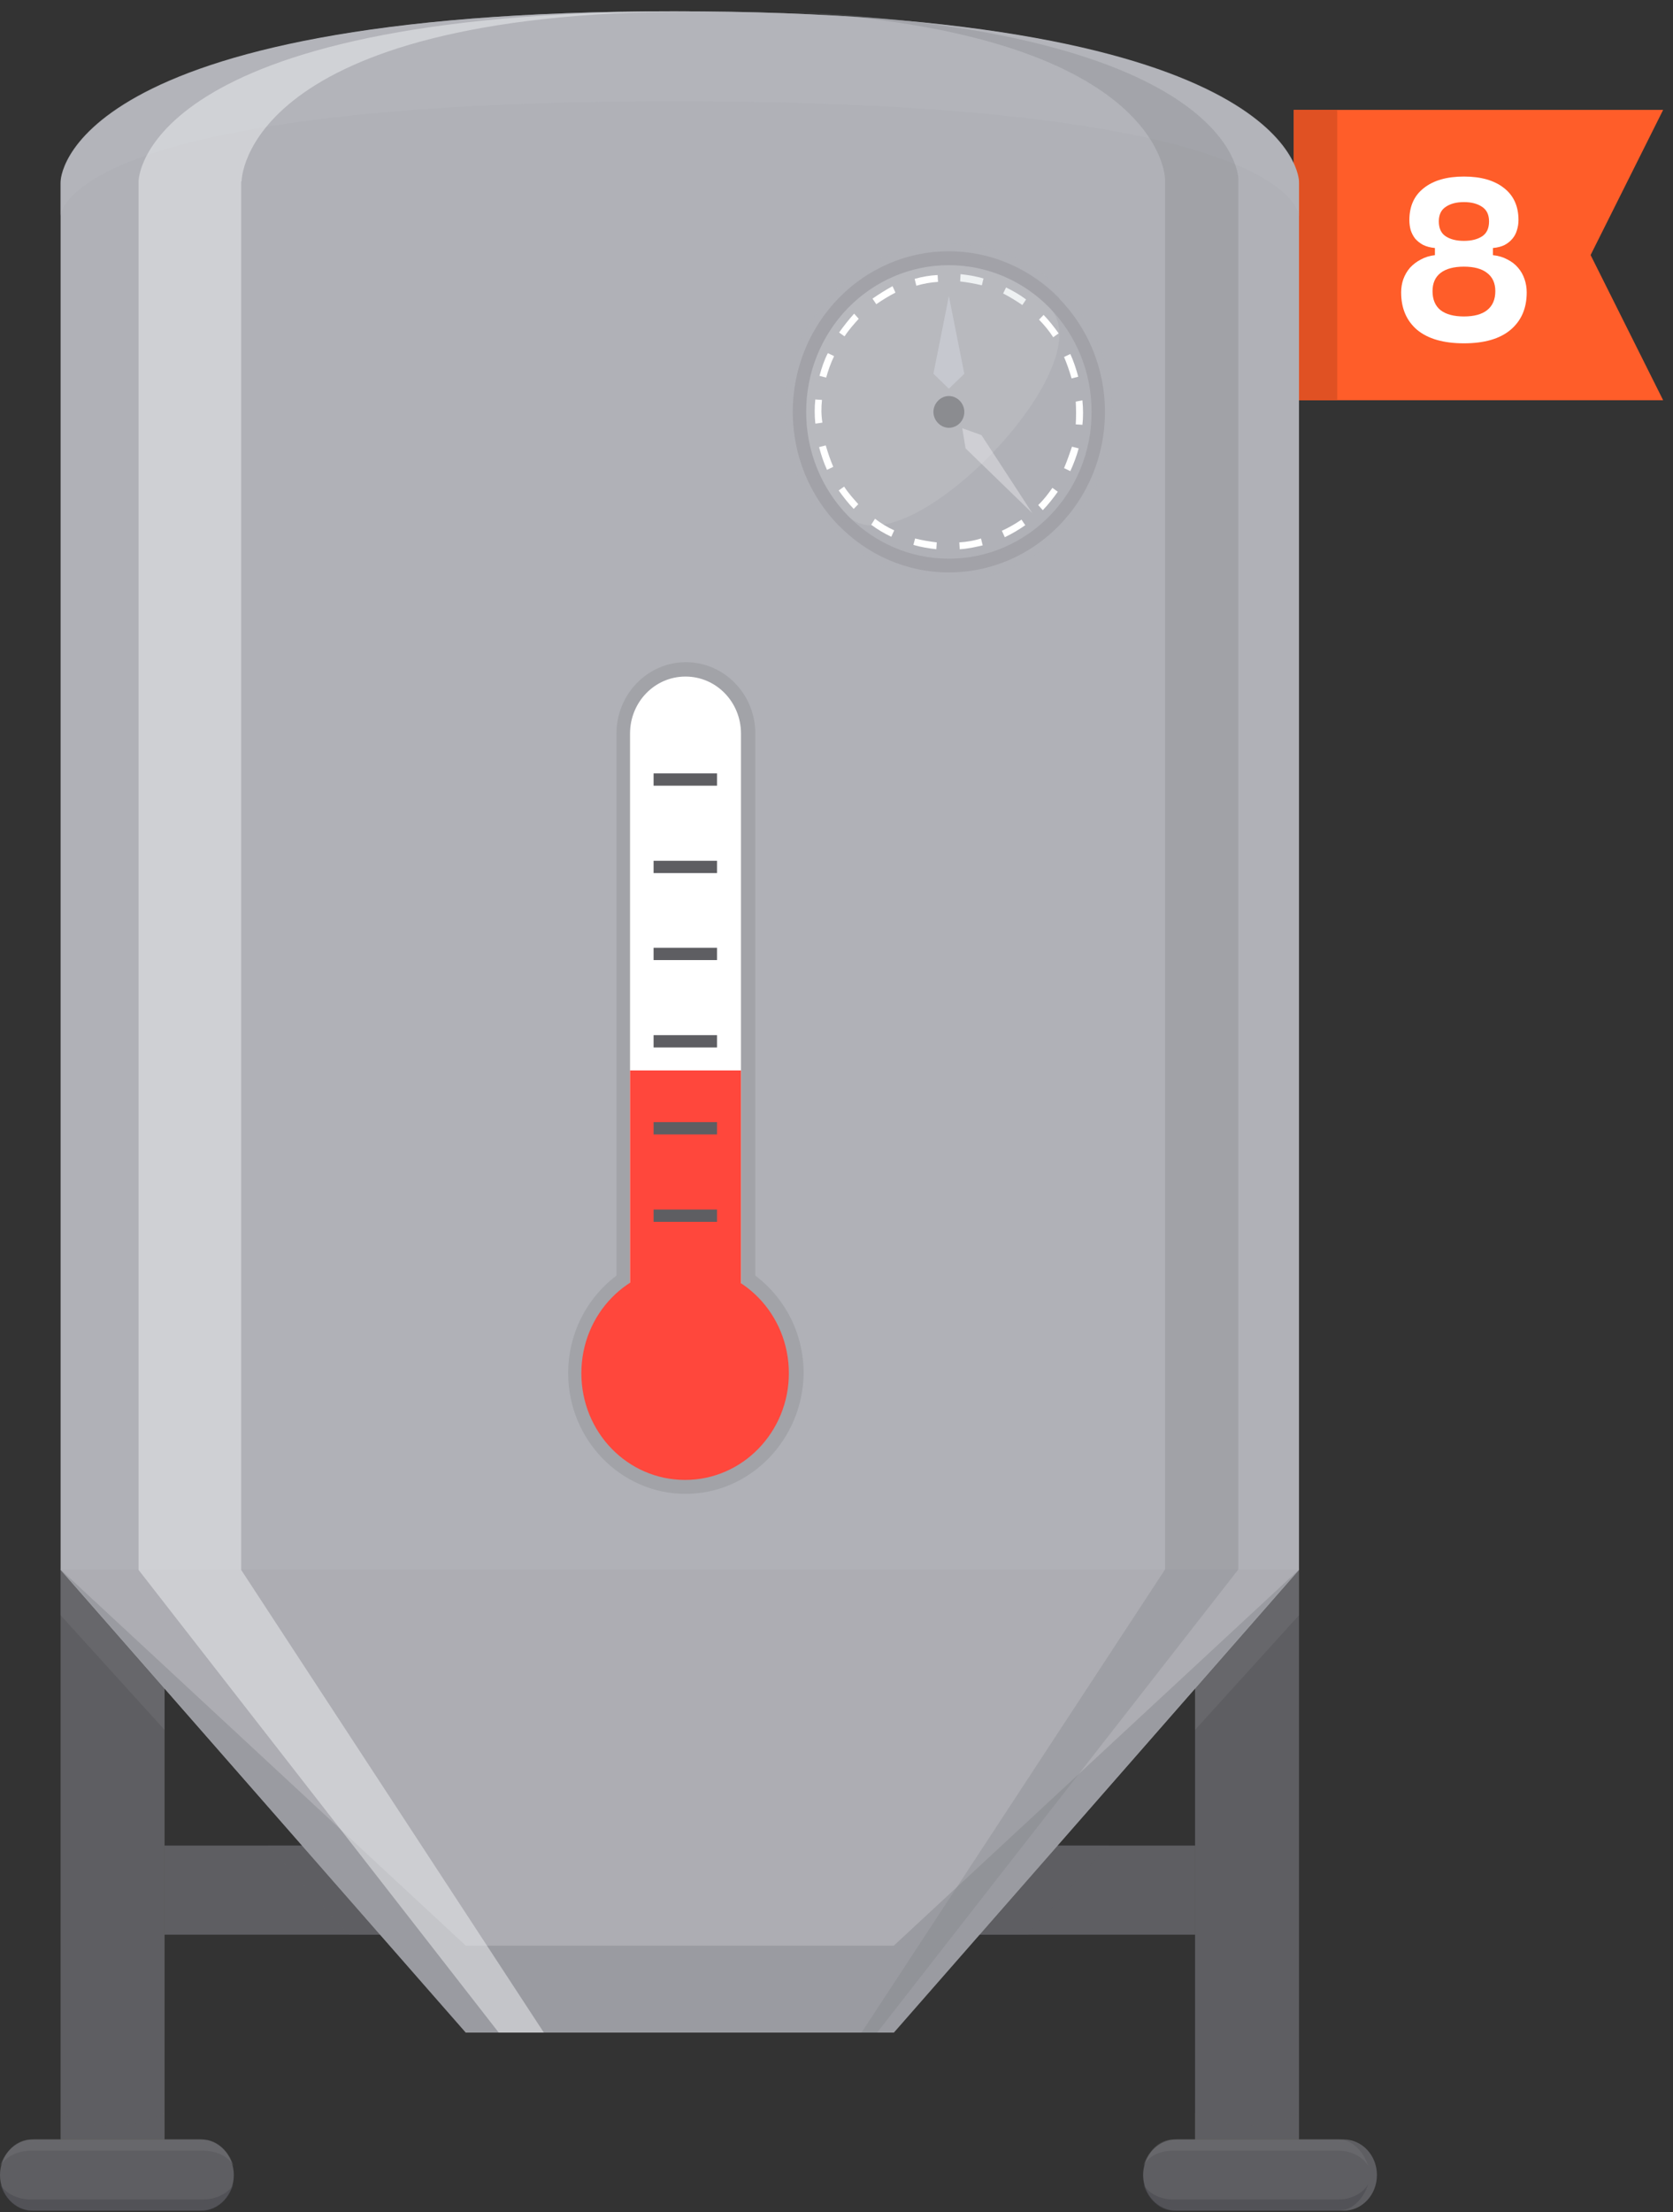 <svg xmlns="http://www.w3.org/2000/svg" width="143" height="189" viewBox="0 0 143 189" fill="none"><rect x="0" y="0" width="143" height="189" fill="#333333" stroke="none"/><g clip-path="url(#clip0_6364_33018)"><path d="M142.157 34.193H110.588V9.389H142.157L135.957 21.791L142.157 34.193Z" fill="#FF5D29"></path><rect x="110.588" y="9.389" width="3.714" height="24.804" fill="#E05123"></rect><path d="M125.129 29.333C123.39 29.333 122.057 28.95 121.132 28.185C120.219 27.408 119.763 26.341 119.763 24.984C119.763 24.589 119.824 24.213 119.948 23.855C120.083 23.485 120.275 23.158 120.521 22.874C120.781 22.591 121.089 22.356 121.447 22.171C121.804 21.974 122.205 21.85 122.65 21.801V21.19C122.267 21.153 121.934 21.067 121.65 20.931C121.379 20.783 121.151 20.604 120.966 20.395C120.793 20.173 120.663 19.926 120.577 19.654C120.503 19.383 120.466 19.099 120.466 18.803C120.466 17.619 120.879 16.706 121.706 16.064C122.532 15.411 123.674 15.084 125.129 15.084C126.585 15.084 127.726 15.411 128.553 16.064C129.379 16.706 129.793 17.619 129.793 18.803C129.793 19.099 129.749 19.383 129.663 19.654C129.589 19.926 129.46 20.173 129.274 20.395C129.102 20.604 128.88 20.783 128.608 20.931C128.337 21.067 128.004 21.153 127.609 21.19V21.801C128.078 21.85 128.491 21.974 128.849 22.171C129.219 22.356 129.521 22.591 129.756 22.874C130.002 23.158 130.187 23.485 130.311 23.855C130.434 24.213 130.496 24.589 130.496 24.984C130.496 26.341 130.033 27.408 129.108 28.185C128.195 28.95 126.869 29.333 125.129 29.333ZM122.446 24.873C122.446 25.588 122.674 26.131 123.131 26.501C123.599 26.859 124.266 27.038 125.129 27.038C125.993 27.038 126.653 26.859 127.109 26.501C127.578 26.131 127.813 25.588 127.813 24.873C127.813 24.194 127.578 23.676 127.109 23.319C126.653 22.961 125.993 22.782 125.129 22.782C124.266 22.782 123.599 22.961 123.131 23.319C122.674 23.676 122.446 24.194 122.446 24.873ZM122.983 18.914C122.983 19.506 123.18 19.932 123.575 20.191C123.97 20.45 124.488 20.58 125.129 20.58C125.771 20.58 126.289 20.45 126.684 20.191C127.079 19.932 127.276 19.506 127.276 18.914C127.276 18.347 127.079 17.933 126.684 17.674C126.289 17.403 125.771 17.267 125.129 17.267C124.488 17.267 123.97 17.403 123.575 17.674C123.18 17.933 122.983 18.347 122.983 18.914Z" fill="white"></path></g><path d="M14.064 134.101H5.181V182.791H14.064V134.101Z" fill="#5E5E62"></path><path opacity="0.3" d="M14.064 134.101H5.181V182.791H14.064V134.101Z" fill="#5E5E62"></path><path opacity="0.3" d="M5.181 182.791H14.064V180.508C14.064 180.508 12.09 181.669 9.64 181.669C7.155 181.669 5.215 180.508 5.215 180.508V182.791H5.181Z" fill="#5E5E62"></path><path opacity="0.3" d="M5.181 138.004L14.064 147.795V134.101H5.181V138.004Z" fill="#7B7B7F"></path><path d="M2.836 182.79C1.268 182.79 0 184.151 0 185.833C0 187.516 1.268 188.876 2.836 188.876H17.15C18.718 188.876 19.986 187.516 19.986 185.833C19.986 184.151 18.718 182.79 17.15 182.79H2.836Z" fill="#5E5E62"></path><path opacity="0.3" d="M17.346 183.749H2.64C1.474 183.749 0.446 184.297 0 185.073C0.446 183.749 1.474 182.79 2.64 182.79H17.346C18.512 182.79 19.54 183.749 19.986 185.073C19.54 184.251 18.512 183.749 17.346 183.749Z" fill="#7B7B7F"></path><path opacity="0.5" d="M2.64 187.918H17.346C18.512 187.918 19.54 187.37 19.986 186.594C19.54 187.918 18.512 188.877 17.346 188.877H2.64C1.474 188.877 0.446 187.918 0 186.594C0.446 187.37 1.44 187.918 2.64 187.918Z" fill="#46464D"></path><path d="M102.15 157.685H14.064V165.292H102.15V157.685Z" fill="#5E5E62"></path><path opacity="0.3" d="M102.15 157.685H14.064V165.292H102.15V157.685Z" fill="#5E5E62"></path><path opacity="0.3" d="M94.747 157.685L87.853 165.292H29.841L22.947 157.685H94.747Z" fill="#5E5E62"></path><path d="M111.032 134.101H102.15V182.791H111.032V134.101Z" fill="#5E5E62"></path><path opacity="0.3" d="M111.032 134.101H102.15V182.791H111.032V134.101Z" fill="#5E5E62"></path><path opacity="0.3" d="M111.032 182.791H102.15V180.508C102.15 180.508 104.123 181.669 106.574 181.669C109.058 181.669 110.998 180.508 110.998 180.508V182.791H111.032Z" fill="#5E5E62"></path><path opacity="0.3" d="M111.032 138.004L102.15 147.795V134.101H111.032V138.004Z" fill="#7B7B7F"></path><path d="M114.858 182.79C116.426 182.79 117.694 184.151 117.694 185.833C117.694 187.516 116.426 188.876 114.858 188.876H100.544C98.976 188.876 97.708 187.516 97.708 185.833C97.708 184.151 98.976 182.79 100.544 182.79H114.858Z" fill="#5E5E62"></path><path d="M57.611 0.965C5.181 0.965 5.181 15.496 5.181 15.496V134.129L39.816 173.661H76.397L111.032 134.129V15.496C111.032 15.496 111.032 0.965 57.611 0.965Z" fill="#B0B1B7"></path><path opacity="0.3" d="M76.397 173.662H39.816L5.181 134.101H111.032L76.397 173.662Z" fill="#A6A6AC"></path><path opacity="0.3" d="M76.397 173.662H39.816L5.181 134.101L39.816 166.233H76.397L111.032 134.101L76.397 173.662Z" fill="#707176"></path><path opacity="0.5" d="M57.611 0.965C5.181 0.965 5.181 15.665 5.181 15.665V18.463C5.181 18.463 5.181 8.651 57.611 8.651C111.032 8.651 111.032 18.463 111.032 18.463V15.665C111.032 15.665 111.032 0.965 57.611 0.965Z" fill="#B7B9BF"></path><path opacity="0.5" d="M20.649 15.496C20.649 15.496 20.649 1.105 59.217 0.965C58.978 0.965 58.739 0.965 58.466 0.965C11.843 0.965 11.843 15.496 11.843 15.496V134.129L42.629 173.661H46.486L20.615 134.129V15.496H20.649Z" fill="#EFF0F3"></path><path opacity="0.3" d="M66.619 0.965C99.584 2.577 99.584 15.336 99.584 15.336V134.088L73.637 173.661H74.972L105.849 134.088V15.336C105.883 15.336 105.883 2.542 66.619 0.965Z" fill="#7E7F84"></path><path opacity="0.3" d="M100.25 183.749H114.412C115.534 183.749 116.525 184.297 116.954 185.073C116.525 183.749 115.534 182.79 114.412 182.79H100.25C99.128 182.79 98.137 183.749 97.708 185.073C98.137 184.251 99.095 183.749 100.25 183.749Z" fill="#7B7B7F"></path><path opacity="0.5" d="M114.412 187.918H100.25C99.128 187.918 98.137 187.37 97.708 186.594C98.137 187.918 99.128 188.877 100.25 188.877H114.412C115.534 188.877 116.525 187.918 116.954 186.594C116.525 187.37 115.534 187.918 114.412 187.918Z" fill="#46464D"></path><path opacity="0.5" d="M58.594 127.633C53.069 127.633 48.566 123.006 48.566 117.327C48.566 113.997 50.101 110.947 52.693 108.984V62.676C52.693 59.31 55.354 56.576 58.628 56.576C61.903 56.576 64.563 59.31 64.563 62.676V108.984C67.155 110.947 68.69 113.997 68.69 117.327C68.622 123.006 64.12 127.633 58.594 127.633Z" fill="#95969B"></path><path d="M57.673 122.516C58.014 123.392 59.617 122.796 60.538 122.586C61.459 122.341 62.38 122.095 63.335 121.885V62.676C63.335 59.977 61.22 57.804 58.594 57.804C55.968 57.804 53.853 59.977 53.853 62.676V119.536C55.592 119.501 56.991 120.798 57.673 122.516Z" fill="white"></path><path d="M67.428 117.327C67.428 122.34 63.471 126.442 58.56 126.442C53.648 126.442 49.692 122.375 49.692 117.327C49.692 112.279 53.648 108.213 58.56 108.213C63.471 108.213 67.428 112.279 67.428 117.327Z" fill="#FF473C"></path><path d="M53.853 91.422V119.571C55.627 119.536 56.991 120.833 57.673 122.551C58.014 123.427 59.617 122.831 60.538 122.621C61.459 122.376 62.38 122.13 63.335 121.92V91.457H53.853V91.422Z" fill="#FF473C"></path><path d="M61.288 66.076H55.865V67.128H61.288V66.076Z" fill="#5E5E62"></path><path d="M61.288 73.543H55.865V74.595H61.288V73.543Z" fill="#5E5E62"></path><path d="M61.288 80.975H55.865V82.027H61.288V80.975Z" fill="#5E5E62"></path><path d="M61.288 88.442H55.865V89.494H61.288V88.442Z" fill="#5E5E62"></path><path d="M61.288 95.874H55.865V96.925H61.288V95.874Z" fill="#5E5E62"></path><path d="M61.288 103.341H55.865V104.392H61.288V103.341Z" fill="#5E5E62"></path><path d="M51.977 119.22C51.977 114.312 55.831 110.351 60.606 110.351C61.561 110.351 62.482 110.526 63.335 110.807C62.039 109.825 60.47 109.264 58.764 109.264C54.433 109.264 50.954 112.875 50.954 117.292C50.954 119.045 51.499 120.657 52.455 121.99C52.148 121.148 51.977 120.202 51.977 119.22Z" fill="#FF473C"></path><path opacity="0.4" d="M95.089 35.193C95.089 43.113 88.847 49.566 81.105 49.566C73.364 49.566 67.121 43.149 67.121 35.193C67.121 27.273 73.364 20.82 81.105 20.82C88.847 20.82 95.089 27.273 95.089 35.193Z" fill="#B0B1B7"></path><path d="M94.447 35.193C94.447 42.783 88.454 48.906 81.105 48.906C73.756 48.906 67.763 42.746 67.763 35.193C67.763 27.604 73.756 21.48 81.105 21.48C88.454 21.48 94.447 27.64 94.447 35.193Z" fill="#A2A2A8"></path><path opacity="0.5" d="M90.559 25.476L71.687 44.908C66.479 39.555 66.479 30.866 71.687 25.476C76.86 20.123 85.315 20.123 90.559 25.476Z" fill="#A2A2A8"></path><path d="M93.306 35.193C93.306 42.122 87.847 47.732 81.105 47.732C74.363 47.732 68.904 42.122 68.904 35.193C68.904 28.263 74.363 22.653 81.105 22.653C87.847 22.653 93.306 28.263 93.306 35.193Z" fill="#B0B1B7"></path><path d="M78.073 46.559C78.715 46.743 79.393 46.853 80.035 46.926L80.07 46.339C79.428 46.266 78.822 46.156 78.216 46.009L78.073 46.559Z" fill="white"></path><path d="M74.47 44.836C75.005 45.239 75.576 45.569 76.182 45.863L76.432 45.313C75.861 45.056 75.326 44.726 74.791 44.323L74.47 44.836Z" fill="white"></path><path d="M71.687 41.903C72.079 42.453 72.508 43.003 72.971 43.479L73.364 43.076C72.936 42.599 72.508 42.123 72.151 41.573L71.687 41.903Z" fill="white"></path><path d="M74.577 25.513L74.898 25.99C75.433 25.623 75.968 25.293 76.539 25L76.289 24.45C75.683 24.78 75.112 25.146 74.577 25.513Z" fill="white"></path><path d="M71.723 28.41L72.187 28.74C72.543 28.19 72.972 27.713 73.4 27.237L73.007 26.797C72.543 27.31 72.115 27.86 71.723 28.41Z" fill="white"></path><path d="M70.046 32.113L70.617 32.26C70.795 31.637 71.009 31.013 71.295 30.427L70.76 30.17C70.439 30.793 70.225 31.453 70.046 32.113Z" fill="white"></path><path d="M92.164 32.187C91.986 31.527 91.772 30.867 91.486 30.243L90.951 30.5C91.201 31.087 91.415 31.71 91.593 32.333L92.164 32.187Z" fill="white"></path><path d="M70.01 38.2C70.189 38.86 70.403 39.52 70.688 40.143L71.223 39.886C70.974 39.3 70.76 38.676 70.581 38.053L70.01 38.2Z" fill="white"></path><path d="M70.26 34.166L69.689 34.13C69.618 34.79 69.618 35.486 69.689 36.183H69.796L70.296 36.109C70.189 35.45 70.189 34.826 70.26 34.166Z" fill="white"></path><path d="M78.18 23.827L78.323 24.413C78.929 24.23 79.571 24.12 80.178 24.084L80.142 23.497C79.464 23.534 78.822 23.643 78.18 23.827Z" fill="white"></path><path d="M88.739 43.15L89.132 43.589C89.596 43.113 90.024 42.563 90.416 42.013L89.952 41.683C89.596 42.196 89.203 42.709 88.739 43.15Z" fill="white"></path><path d="M90.951 39.996L91.486 40.253C91.772 39.629 92.021 38.969 92.2 38.309L91.629 38.163C91.415 38.786 91.201 39.41 90.951 39.996Z" fill="white"></path><path d="M92.521 34.24V34.204L91.95 34.314C91.986 34.974 91.986 35.633 91.95 36.257L92.521 36.294C92.592 35.633 92.592 34.937 92.521 34.24Z" fill="white"></path><path d="M88.81 27.31C89.274 27.786 89.667 28.263 90.023 28.813L90.487 28.483C90.095 27.933 89.667 27.383 89.203 26.906L88.81 27.31Z" fill="white"></path><path d="M85.743 25.073C86.314 25.367 86.849 25.697 87.384 26.063L87.705 25.587C87.17 25.183 86.599 24.853 85.992 24.56L85.743 25.073Z" fill="#ECEFF1"></path><path d="M82.068 24.047C82.71 24.12 83.317 24.23 83.923 24.377L84.066 23.791C83.424 23.607 82.782 23.497 82.104 23.424L82.068 24.047Z" fill="#ECEFF1"></path><path d="M81.997 46.339L82.032 46.926C82.71 46.889 83.352 46.743 83.995 46.596L83.852 46.009C83.245 46.193 82.639 46.303 81.997 46.339Z" fill="white"></path><path d="M85.636 45.349L85.886 45.899C86.492 45.606 87.063 45.276 87.634 44.872L87.312 44.396C86.777 44.762 86.207 45.092 85.636 45.349Z" fill="white"></path><path d="M82.425 35.193C82.425 35.963 81.819 36.549 81.105 36.549C80.392 36.549 79.785 35.926 79.785 35.193C79.785 34.459 80.392 33.836 81.105 33.836C81.819 33.836 82.425 34.459 82.425 35.193Z" fill="#7E7F84"></path><path d="M81.105 25.293L79.785 31.93L81.105 33.213L82.425 31.93L81.105 25.293Z" fill="#C0C2CA"></path><path d="M88.24 43.846L83.888 37.173L82.247 36.586L82.532 38.309L88.24 43.846Z" fill="#CACACF"></path><path opacity="0.1" d="M89.738 26.32C94.483 31.233 77.252 48.942 72.472 44.066C67.728 39.153 67.728 31.233 72.472 26.32C77.252 21.444 84.958 21.444 89.738 26.32Z" fill="white"></path><defs><clipPath id="clip0_6364_33018"><rect width="31.569" height="24.804" fill="white" transform="translate(110.588 9.389)"></rect></clipPath></defs></svg>